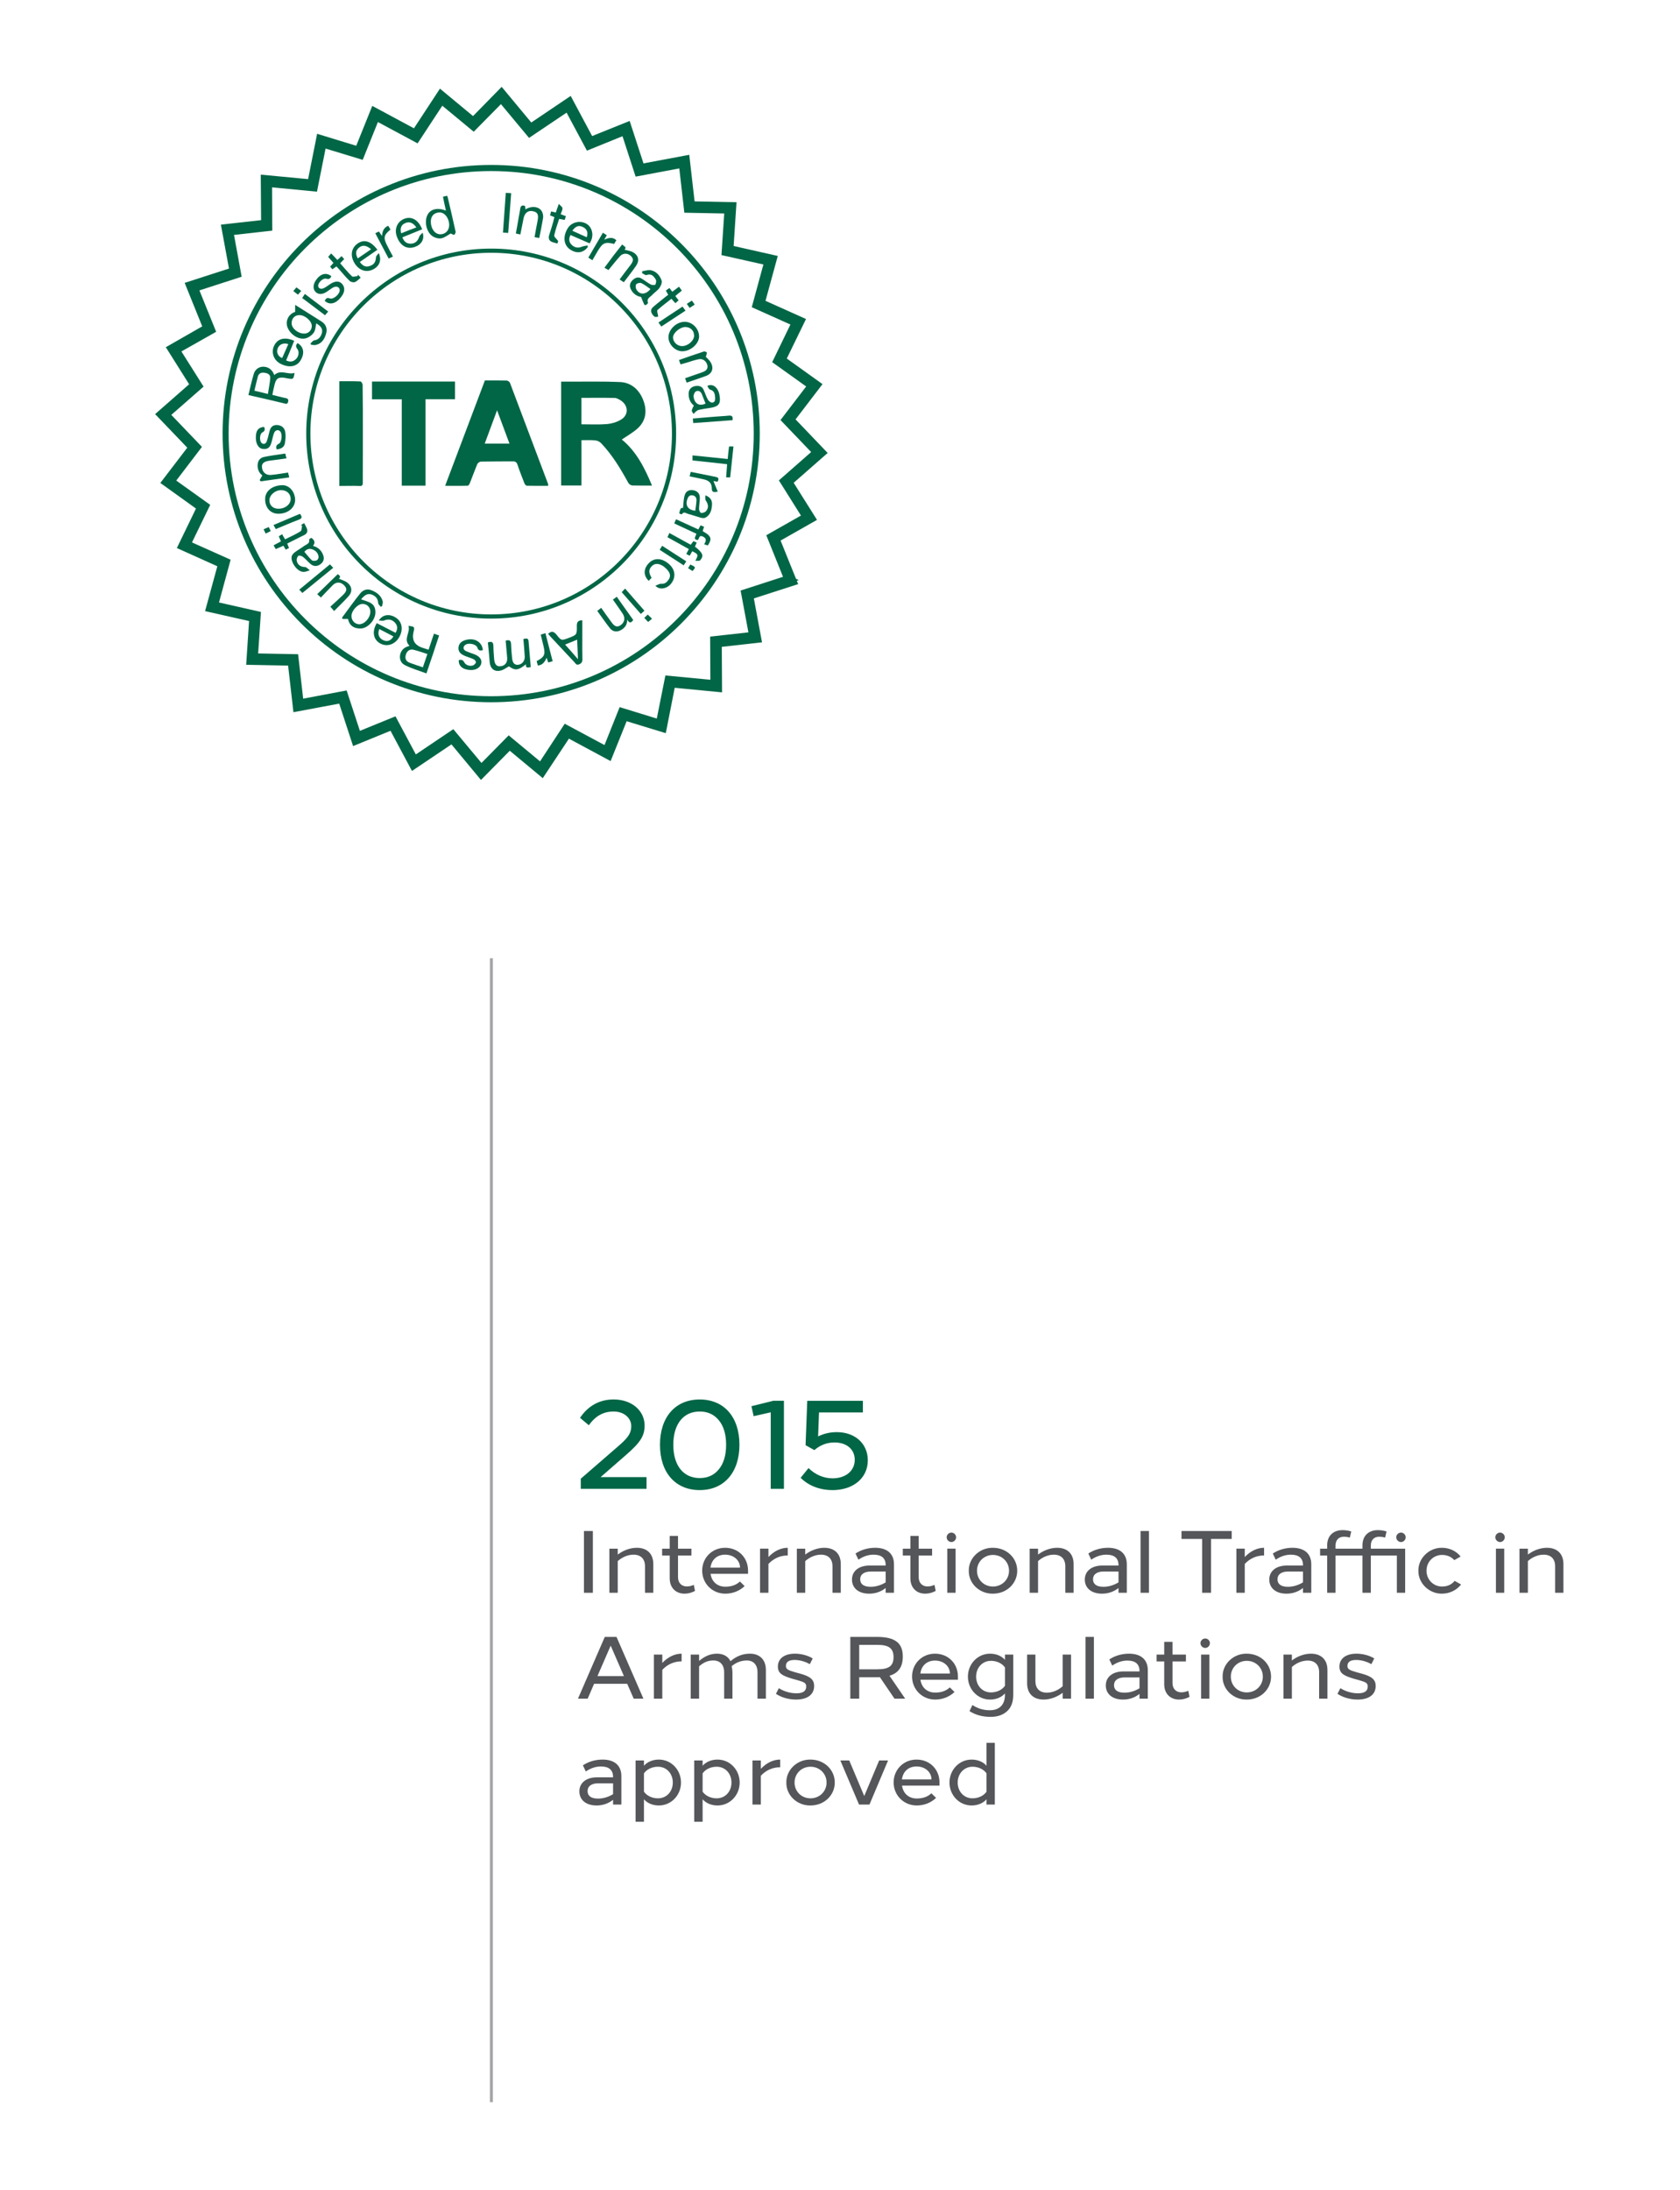 <svg xmlns="http://www.w3.org/2000/svg" id="Layer_1" viewBox="0 0 571.27 744.37"><line x1="167.1" y1="325.75" x2="167.1" y2="714.63" fill="none" stroke="#a4a5a8" stroke-miterlimit="10"></line><g><path d="M219.85,502.15v3.96h-22.36v-3.43l13.29-11.53c2.95-2.6,3.87-4.09,3.87-6.34,0-2.82-2.51-4.97-5.98-4.97s-6.12,1.45-8.45,4.66l-2.99-2.51c2.82-4.18,6.73-6.25,11.44-6.25,6.12,0,10.52,3.78,10.52,8.84,0,3.43-1.28,5.68-6.38,10.08l-8.58,7.48h15.62Z" fill="#006646"></path><path d="M237.93,506.55c-8.27,0-13.51-5.94-13.51-15.4s5.24-15.4,13.51-15.4,13.51,5.94,13.51,15.4-5.28,15.4-13.51,15.4Zm0-4.09c2.77,0,4.93-1.01,6.56-3.04,1.63-2.02,2.42-4.8,2.42-8.27s-.79-6.25-2.42-8.27c-1.63-2.02-3.78-3.04-6.56-3.04-5.59,0-8.98,4.31-8.98,11.31s3.39,11.31,8.98,11.31Z" fill="#006646"></path><path d="M266.57,506.11h-4.49v-26.01l-5.81,1.32-.75-3.39,7.44-1.85h3.61v29.92Z" fill="#006646"></path><path d="M283.03,506.55c-4.27,0-8.14-1.5-10.78-4.18l2.68-3.3c2.29,2.24,5.15,3.48,8.19,3.48,4.44,0,7.53-2.55,7.53-6.29,0-3.52-2.68-5.9-6.91-5.9-2.55,0-4.84,.88-6.82,2.6l-2.99-1.67,.57-15.09h18.92v3.96h-14.92l-.31,8.14c1.98-.97,4.09-1.45,6.34-1.45,6.29,0,10.56,3.96,10.56,9.59,0,5.94-4.84,10.12-12.06,10.12Z" fill="#006646"></path></g><g><path d="M201.6,541.46h-3.03v-21h3.03v21Z" fill="#54565a"></path><path d="M222.15,541.46h-2.82v-9c0-2.49-1.41-3.96-3.9-3.96-1.83,0-3.81,.78-5.37,2.19v10.77h-2.85v-15h2.85v2.01c1.92-1.47,4.29-2.31,6.48-2.31,3.51,0,5.61,2.07,5.61,5.52v9.78Z" fill="#54565a"></path><path d="M236.34,540.83c-1.2,.63-2.4,.93-3.57,.93-2.91,0-5.04-1.95-5.04-5.22v-7.74h-2.58v-2.34h2.58v-4.32h2.82v4.32h4.56v2.34h-4.56v7.35c0,2.01,1.29,3.15,2.97,3.15,.84,0,1.65-.18,2.4-.54l.42,2.07Z" fill="#54565a"></path><path d="M254.37,535.01h-12.75c.39,2.73,2.34,4.38,5.01,4.38,2.1,0,3.75-.6,4.98-1.77l1.59,1.56c-1.71,1.65-4.05,2.58-6.57,2.58-4.47,0-7.86-3.51-7.86-7.83s3.33-7.77,7.8-7.77,7.8,3.3,7.8,7.8v1.05Zm-2.73-2.1c0-2.52-2.19-4.41-5.07-4.41-2.73,0-4.62,1.68-4.98,4.41h10.05Z" fill="#54565a"></path><path d="M267.87,528.77c-2.49,0-4.77,.96-6.57,2.88v9.81h-2.85v-15h2.85v2.85c1.89-2.01,4.2-3.15,6.57-3.15v2.61Z" fill="#54565a"></path><path d="M285.9,541.46h-2.82v-9c0-2.49-1.41-3.96-3.9-3.96-1.83,0-3.81,.78-5.37,2.19v10.77h-2.85v-15h2.85v2.01c1.92-1.47,4.29-2.31,6.48-2.31,3.51,0,5.61,2.07,5.61,5.52v9.78Z" fill="#54565a"></path><path d="M303.99,541.46h-2.82v-1.62c-1.65,1.29-3.54,1.92-5.61,1.92-3.63,0-5.85-1.92-5.85-4.8s2.31-4.77,6.03-4.77h5.43v-.15c0-2.31-1.38-3.54-4.11-3.54-1.77,0-3.51,.57-5.16,1.71l-.99-2.1c1.95-1.29,4.29-1.95,6.69-1.95,4.08,0,6.39,2.04,6.39,5.61v9.69Zm-2.82-7.23h-5.01c-2.31,0-3.66,.96-3.66,2.64s1.26,2.55,3.54,2.55c1.77,0,3.48-.51,5.13-1.5v-3.69Z" fill="#54565a"></path><path d="M318.18,540.83c-1.2,.63-2.4,.93-3.57,.93-2.91,0-5.04-1.95-5.04-5.22v-7.74h-2.58v-2.34h2.58v-4.32h2.82v4.32h4.56v2.34h-4.56v7.35c0,2.01,1.29,3.15,2.97,3.15,.84,0,1.65-.18,2.4-.54l.42,2.07Z" fill="#54565a"></path><path d="M323.52,524.21c-.87,0-1.62-.75-1.62-1.62s.75-1.59,1.62-1.59,1.59,.72,1.59,1.59-.72,1.62-1.59,1.62Zm1.41,17.25h-2.82v-15h2.82v15Z" fill="#54565a"></path><path d="M337.65,541.76c-4.53,.09-8.31-3.45-8.22-7.8-.09-4.29,3.69-7.89,8.22-7.8,4.65,0,8.25,3.45,8.25,7.8s-3.6,7.8-8.25,7.8Zm0-2.43c3.06,0,5.46-2.34,5.46-5.37s-2.4-5.37-5.46-5.37-5.43,2.34-5.43,5.37,2.34,5.37,5.43,5.37Z" fill="#54565a"></path><path d="M365.07,541.46h-2.82v-9c0-2.49-1.41-3.96-3.9-3.96-1.83,0-3.81,.78-5.37,2.19v10.77h-2.85v-15h2.85v2.01c1.92-1.47,4.29-2.31,6.48-2.31,3.51,0,5.61,2.07,5.61,5.52v9.78Z" fill="#54565a"></path><path d="M383.16,541.46h-2.82v-1.62c-1.65,1.29-3.54,1.92-5.61,1.92-3.63,0-5.85-1.92-5.85-4.8s2.31-4.77,6.03-4.77h5.43v-.15c0-2.31-1.38-3.54-4.11-3.54-1.77,0-3.51,.57-5.16,1.71l-.99-2.1c1.95-1.29,4.29-1.95,6.69-1.95,4.08,0,6.39,2.04,6.39,5.61v9.69Zm-2.82-7.23h-5.01c-2.31,0-3.66,.96-3.66,2.64s1.26,2.55,3.54,2.55c1.77,0,3.48-.51,5.13-1.5v-3.69Z" fill="#54565a"></path><path d="M390.69,541.46h-2.85v-21h2.85v21Z" fill="#54565a"></path><path d="M418.83,523.16h-7.02v18.3h-3.03v-18.3h-7.02v-2.7h17.07v2.7Z" fill="#54565a"></path><path d="M429.84,528.77c-2.49,0-4.77,.96-6.57,2.88v9.81h-2.85v-15h2.85v2.85c1.89-2.01,4.2-3.15,6.57-3.15v2.61Z" fill="#54565a"></path><path d="M445.89,541.46h-2.82v-1.62c-1.65,1.29-3.54,1.92-5.61,1.92-3.63,0-5.85-1.92-5.85-4.8s2.31-4.77,6.03-4.77h5.43v-.15c0-2.31-1.38-3.54-4.11-3.54-1.77,0-3.51,.57-5.16,1.71l-.99-2.1c1.95-1.29,4.29-1.95,6.69-1.95,4.08,0,6.39,2.04,6.39,5.61v9.69Zm-2.82-7.23h-5.01c-2.31,0-3.66,.96-3.66,2.64s1.26,2.55,3.54,2.55c1.77,0,3.48-.51,5.13-1.5v-3.69Z" fill="#54565a"></path><path d="M459,522.71c-.57-.21-1.29-.3-2.1-.3-1.56,0-2.76,1.02-2.76,2.97v1.08h9.15v-1.11c0-3.36,2.19-5.19,5.22-5.19,1.05,0,2.04,.15,2.97,.45l-.48,2.1c-.57-.21-1.29-.3-2.1-.3-1.56,0-2.76,1.02-2.76,2.97v1.08h11.67v15h-2.82v-12.66h-8.85v12.66h-2.85v-12.66h-9.15v12.66h-2.85v-12.66h-2.4v-2.34h2.4v-1.11c0-3.36,2.19-5.19,5.22-5.19,1.05,0,2.04,.15,2.97,.45l-.48,2.1Zm17.4,1.5c-.87,0-1.62-.75-1.62-1.62s.75-1.59,1.62-1.59,1.59,.72,1.59,1.59-.72,1.62-1.59,1.62Z" fill="#54565a"></path><path d="M494.52,530.36c-1.05-1.17-2.46-1.77-4.17-1.77-2.94,0-5.28,2.34-5.28,5.37s2.34,5.37,5.28,5.37c1.8,0,3.24-.63,4.29-1.92l2.19,1.23c-1.53,1.95-3.93,3.12-6.48,3.12-4.35,.09-8.13-3.57-8.04-7.8-.09-4.23,3.69-7.89,8.04-7.8,2.49,0,4.8,1.08,6.33,2.97l-2.16,1.23Z" fill="#54565a"></path><path d="M510.09,524.21c-.87,0-1.62-.75-1.62-1.62s.75-1.59,1.62-1.59,1.59,.72,1.59,1.59-.72,1.62-1.59,1.62Zm1.41,17.25h-2.82v-15h2.82v15Z" fill="#54565a"></path><path d="M531.63,541.46h-2.82v-9c0-2.49-1.41-3.96-3.9-3.96-1.83,0-3.81,.78-5.37,2.19v10.77h-2.85v-15h2.85v2.01c1.92-1.47,4.29-2.31,6.48-2.31,3.51,0,5.61,2.07,5.61,5.52v9.78Z" fill="#54565a"></path><path d="M213.27,572.39h-11.25l-2.19,5.07h-3.3l9.12-21h3.99l9.15,21h-3.3l-2.22-5.07Zm-1.11-2.61l-4.5-10.35-4.5,10.35h9Z" fill="#54565a"></path><path d="M231.78,564.77c-2.49,0-4.77,.96-6.57,2.88v9.81h-2.85v-15h2.85v2.85c1.89-2.01,4.2-3.15,6.57-3.15v2.61Z" fill="#54565a"></path><path d="M255.03,562.16c3.21,0,5.4,1.95,5.4,5.52v9.78h-2.85v-9c0-2.55-1.41-3.99-3.6-3.99-1.95,0-3.66,.66-5.19,1.95,.18,.72,.27,1.47,.27,2.28v8.76h-2.82v-9c0-2.55-1.44-3.99-3.63-3.99-1.8,0-3.21,.54-4.89,1.98v11.01h-2.85v-15h2.85v2.16c2.01-1.68,3.93-2.46,6.09-2.46s3.75,.9,4.59,2.55c2.07-1.77,4.23-2.55,6.63-2.55Z" fill="#54565a"></path><path d="M275.37,565.73c-1.47-.87-3.45-1.44-5.16-1.44-1.98,0-2.97,.69-2.97,2.04,0,1.05,.63,1.44,3.06,2.13l1.77,.48c3.51,.96,4.77,2.07,4.77,4.2,0,2.91-2.28,4.62-6.15,4.62-2.49,0-5.01-.72-6.84-1.95l.99-1.92c1.71,1.11,3.93,1.74,5.97,1.74,2.22,0,3.33-.75,3.33-2.28,0-1.14-.51-1.47-2.76-2.13l-1.95-.54c-1.83-.51-3.12-1.08-3.84-1.65-.72-.6-1.08-1.41-1.08-2.46,0-2.76,2.22-4.41,5.82-4.41,2.16,0,4.44,.63,6.03,1.62l-.99,1.95Z" fill="#54565a"></path><path d="M304.17,577.46l-4.98-7.32c-.18,.03-.45,.03-.84,.03h-6.18v7.29h-3.03v-21h9.06c6.21,0,8.79,2.1,8.79,6.69,0,3.48-1.5,5.64-4.53,6.51l5.34,7.8h-3.63Zm-12-9.99h6.18c3.93,0,5.49-1.17,5.49-4.14s-1.56-4.17-5.49-4.17h-6.18v8.31Z" fill="#54565a"></path><path d="M325.74,571.01h-12.75c.39,2.73,2.34,4.38,5.01,4.38,2.1,0,3.75-.6,4.98-1.77l1.59,1.56c-1.71,1.65-4.05,2.58-6.57,2.58-4.47,0-7.86-3.51-7.86-7.83s3.33-7.77,7.8-7.77,7.8,3.3,7.8,7.8v1.05Zm-2.73-2.1c0-2.52-2.19-4.41-5.07-4.41-2.73,0-4.62,1.68-4.98,4.41h10.05Z" fill="#54565a"></path><path d="M344.55,562.46v13.68c0,2.49-.72,4.35-2.13,5.61s-3.27,1.89-5.58,1.89c-2.79,0-5.16-.66-7.17-1.95l.99-2.07c1.77,1.17,3.75,1.77,5.94,1.77,3.09,0,5.13-1.74,5.13-5.25v-.48c-1.11,1.29-2.94,2.1-5.07,2.1-4.23,0-7.53-3.51-7.53-7.8s3.3-7.8,7.53-7.8c2.13,0,3.96,.81,5.07,2.1v-1.8h2.82Zm-2.82,4.38c-.96-1.35-2.7-2.25-4.77-2.25-2.91,0-5.04,2.34-5.04,5.37s2.1,5.37,5.04,5.37c2.07,0,3.81-.9,4.77-2.25v-6.24Z" fill="#54565a"></path><path d="M364.2,562.46v15h-2.85v-2.01c-1.92,1.47-4.29,2.31-6.48,2.31-3.51,0-5.61-2.07-5.61-5.52v-9.78h2.82v9c0,2.49,1.41,3.96,3.9,3.96,1.83,0,3.81-.78,5.37-2.19v-10.77h2.85Z" fill="#54565a"></path><path d="M371.97,577.46h-2.85v-21h2.85v21Z" fill="#54565a"></path><path d="M390.3,577.46h-2.82v-1.62c-1.65,1.29-3.54,1.92-5.61,1.92-3.63,0-5.85-1.92-5.85-4.8s2.31-4.77,6.03-4.77h5.43v-.15c0-2.31-1.38-3.54-4.11-3.54-1.77,0-3.51,.57-5.16,1.71l-.99-2.1c1.95-1.29,4.29-1.95,6.69-1.95,4.08,0,6.39,2.04,6.39,5.61v9.69Zm-2.82-7.23h-5.01c-2.31,0-3.66,.96-3.66,2.64s1.26,2.55,3.54,2.55c1.77,0,3.48-.51,5.13-1.5v-3.69Z" fill="#54565a"></path><path d="M404.49,576.83c-1.2,.63-2.4,.93-3.57,.93-2.91,0-5.04-1.95-5.04-5.22v-7.74h-2.58v-2.34h2.58v-4.32h2.82v4.32h4.56v2.34h-4.56v7.35c0,2.01,1.29,3.15,2.97,3.15,.84,0,1.65-.18,2.4-.54l.42,2.07Z" fill="#54565a"></path><path d="M409.83,560.21c-.87,0-1.62-.75-1.62-1.62s.75-1.59,1.62-1.59,1.59,.72,1.59,1.59-.72,1.62-1.59,1.62Zm1.41,17.25h-2.82v-15h2.82v15Z" fill="#54565a"></path><path d="M423.96,577.76c-4.53,.09-8.31-3.45-8.22-7.8-.09-4.29,3.69-7.89,8.22-7.8,4.65,0,8.25,3.45,8.25,7.8s-3.6,7.8-8.25,7.8Zm0-2.43c3.06,0,5.46-2.34,5.46-5.37s-2.4-5.37-5.46-5.37-5.43,2.34-5.43,5.37,2.34,5.37,5.43,5.37Z" fill="#54565a"></path><path d="M451.38,577.46h-2.82v-9c0-2.49-1.41-3.96-3.9-3.96-1.83,0-3.81,.78-5.37,2.19v10.77h-2.85v-15h2.85v2.01c1.92-1.47,4.29-2.31,6.48-2.31,3.51,0,5.61,2.07,5.61,5.52v9.78Z" fill="#54565a"></path><path d="M466.32,565.73c-1.47-.87-3.45-1.44-5.16-1.44-1.98,0-2.97,.69-2.97,2.04,0,1.05,.63,1.44,3.06,2.13l1.77,.48c3.51,.96,4.77,2.07,4.77,4.2,0,2.91-2.28,4.62-6.15,4.62-2.49,0-5.01-.72-6.84-1.95l.99-1.92c1.71,1.11,3.93,1.74,5.97,1.74,2.22,0,3.33-.75,3.33-2.28,0-1.14-.51-1.47-2.76-2.13l-1.95-.54c-1.83-.51-3.12-1.08-3.84-1.65-.72-.6-1.08-1.41-1.08-2.46,0-2.76,2.22-4.41,5.82-4.41,2.16,0,4.44,.63,6.03,1.62l-.99,1.95Z" fill="#54565a"></path><path d="M211.29,613.46h-2.82v-1.62c-1.65,1.29-3.54,1.92-5.61,1.92-3.63,0-5.85-1.92-5.85-4.8s2.31-4.77,6.03-4.77h5.43v-.15c0-2.31-1.38-3.54-4.11-3.54-1.77,0-3.51,.57-5.16,1.71l-.99-2.1c1.95-1.29,4.29-1.95,6.69-1.95,4.08,0,6.39,2.04,6.39,5.61v9.69Zm-2.82-7.23h-5.01c-2.31,0-3.66,.96-3.66,2.64s1.26,2.55,3.54,2.55c1.77,0,3.48-.51,5.13-1.5v-3.69Z" fill="#54565a"></path><path d="M224.04,613.76c-2.13,0-3.96-.81-5.07-2.1v7.65h-2.85v-20.85h2.85v1.8c1.11-1.29,2.94-2.1,5.07-2.1,4.23,0,7.53,3.51,7.53,7.8s-3.3,7.8-7.53,7.8Zm-.3-13.17c-2.07,0-3.81,.9-4.77,2.25v6.24c.96,1.35,2.7,2.25,4.77,2.25,2.94,0,5.04-2.31,5.04-5.37s-2.1-5.37-5.04-5.37Z" fill="#54565a"></path><path d="M243.99,613.76c-2.13,0-3.96-.81-5.07-2.1v7.65h-2.85v-20.85h2.85v1.8c1.11-1.29,2.94-2.1,5.07-2.1,4.23,0,7.53,3.51,7.53,7.8s-3.3,7.8-7.53,7.8Zm-.3-13.17c-2.07,0-3.81,.9-4.77,2.25v6.24c.96,1.35,2.7,2.25,4.77,2.25,2.94,0,5.04-2.31,5.04-5.37s-2.1-5.37-5.04-5.37Z" fill="#54565a"></path><path d="M265.29,600.77c-2.49,0-4.77,.96-6.57,2.88v9.81h-2.85v-15h2.85v2.85c1.89-2.01,4.2-3.15,6.57-3.15v2.61Z" fill="#54565a"></path><path d="M275.61,613.76c-4.53,.09-8.31-3.45-8.22-7.8-.09-4.29,3.69-7.89,8.22-7.8,4.65,0,8.25,3.45,8.25,7.8s-3.6,7.8-8.25,7.8Zm0-2.43c3.06,0,5.46-2.34,5.46-5.37s-2.4-5.37-5.46-5.37-5.43,2.34-5.43,5.37,2.34,5.37,5.43,5.37Z" fill="#54565a"></path><path d="M301.98,598.46l-6.33,15h-3.54l-6.36-15h3.03l5.1,12.09,5.07-12.09h3.03Z" fill="#54565a"></path><path d="M319.47,607.01h-12.75c.39,2.73,2.34,4.38,5.01,4.38,2.1,0,3.75-.6,4.98-1.77l1.59,1.56c-1.71,1.65-4.05,2.58-6.57,2.58-4.47,0-7.86-3.51-7.86-7.83s3.33-7.77,7.8-7.77,7.8,3.3,7.8,7.8v1.05Zm-2.73-2.1c0-2.52-2.19-4.41-5.07-4.41-2.73,0-4.62,1.68-4.98,4.41h10.05Z" fill="#54565a"></path><path d="M338.28,592.46v21h-2.82v-1.8c-1.11,1.29-2.94,2.1-5.07,2.1-4.23,0-7.53-3.51-7.53-7.8s3.3-7.8,7.53-7.8c2.13,0,3.96,.81,5.07,2.1v-7.8h2.82Zm-2.82,10.38c-.96-1.35-2.7-2.25-4.77-2.25-2.85,0-5.04,2.34-5.04,5.37s2.1,5.37,5.04,5.37c2.07,0,3.81-.9,4.77-2.25v-6.24Z" fill="#54565a"></path></g><path d="M93.25,127.51c2.21-2.05,4.64,0,6.91-.74-.36,2.16-.36,2.21-2.38,1.86-.38-.03-.74-.14-1.12-.22-2.1-.22-2.73,.25-3.28,2.27-.14,.6-.27,1.17-.41,1.78-.11,.55-.22,1.12-.36,1.78,1.37,.33,2.73,.71,4.1,1.01,.71,.14,1.5,.16,1.28,1.26s-.9,.74-1.64,.55c-3.88-.96-7.79-1.83-11.88-2.76,.6-2.46,1.12-4.86,1.83-7.21,.46-1.58,1.78-2.43,3.22-2.43,1.75,0,3.11,1.04,3.74,2.84m-6.78,5.3c1.5,.36,2.92,.71,4.62,1.12,.27-1.86,.66-3.55,.79-5.3,.14-1.34-.9-1.78-2.02-1.91-1.04-.16-1.91,.22-2.21,1.34-.41,1.58-.76,3.14-1.17,4.78" fill="#006646"></path><path d="M149.31,216.03c-.74,2.21-1.42,4.26-2.1,6.37-.71,2.05-1.39,4.15-2.21,6.53-2.51-.96-5.14-1.67-7.49-2.92-2.29-1.26-1.89-4.86,.52-6.01,.36-.16,.76-.27,1.23-.46-2.29-2.21,.38-4.51-.36-6.78,2.1,.27,2.13,.33,1.72,2.05-.66,2.75,.37,4.55,3.09,5.41,.63,.22,1.26,.41,2.02,.66,.63-1.83,1.17-3.55,1.83-5.46,.6,.22,1.15,.38,1.75,.6m-3.99,6.31c-1.61-.52-3.09-1.04-4.59-1.42-1.23-.36-2.27,.27-2.68,1.5-.46,1.34-.08,2.35,1.15,2.84,1.5,.6,3.01,1.04,4.59,1.61,.52-1.58,1.01-2.92,1.53-4.51" fill="#006646"></path><path d="M105.6,116.75c.41-.36,.79-.98,1.26-1.04,1.53-.22,2.24-1.26,2.6-2.51,.36-1.34-.38-2.29-1.5-3.01-.16-.14-.38-.25-.41-.27-.27,1.09-.27,2.46-.96,3.28-.66,.9-1.89,1.72-3.01,1.89-2.6,.38-5.52-1.99-6.01-4.51-.38-2.02,.87-3.99,2.79-4.54v-2.4c3.28,2.05,6.15,3.85,8.99,5.66,1.53,.98,2.02,2.49,1.53,4.13-.52,1.83-1.5,3.47-3.63,3.85-.49,.11-.98-.08-1.48-.11-.08-.14-.14-.25-.16-.38m-2.13-3.39c1.39,0,2.51-1.09,2.54-2.51,.08-1.67-2.24-3.77-4.21-3.77-1.53-.03-2.65,1.12-2.65,2.73-.03,1.75,2.13,3.55,4.29,3.55" fill="#006646"></path><path d="M171.93,217.78c1.39-.38,1.8,.03,1.86,1.2,.03,1.53,.16,3.09,.33,4.62,.14,1.72,.79,2.49,2.02,2.4,1.42-.14,2.4-1.37,2.29-2.92-.14-1.97-.27-3.88-.46-5.85,.9-.22,1.64-.38,1.75,.66,.27,2.92,.52,5.87,.76,8.88-.96,.14-1.78,.52-1.64-.96-2.6,2.13-3.74,2.21-5.76,.71-.96,.49-1.75,1.15-2.65,1.39-2.24,.63-3.74-.55-3.91-2.84-.16-2.24-.41-4.48-.63-6.67,1.42-.52,1.86-.03,1.89,1.23,0,1.5,.14,2.98,.25,4.43,.14,1.78,.87,2.6,2.16,2.43,1.53-.14,2.4-1.26,2.27-2.9-.16-1.91-.36-3.85-.52-5.85" fill="#006646"></path><path d="M129.45,206.27c-.27-.41-.85-.85-.85-1.26-.08-1.53-.9-2.4-2.21-2.9-1.39-.52-2.38,.27-3.28,1.23-.14,.16-.33,.38-.33,.41,1.15,.41,2.46,.71,3.47,1.37,1.15,.74,1.5,2.02,1.39,3.42-.22,2.46-2.62,5-4.89,5.11-2.49,.11-4.02-1.12-4.4-3.25h-1.86c-.08-.14-.11-.33-.16-.46,2.05-2.76,4.02-5.55,6.17-8.22,.9-1.12,2.29-1.72,3.88-1.04,1.83,.74,3.28,1.83,3.77,3.8,.11,.49-.16,1.09-.27,1.64-.14,.03-.27,.08-.46,.14m-9.89,3.09c-.08,1.53,1.09,2.79,2.54,2.87,1.83,.03,3.77-2.05,3.85-4.13,.08-1.58-1.04-2.76-2.6-2.79-1.64-.03-3.74,2.21-3.8,4.04" fill="#006646"></path><path d="M186.39,215.45c1.15-1.04,1.97-.79,2.87,.33,1.61,2.05,1.67,1.99,4.02,1.12,2.87-1.09,2.92-1.09,2.87-4.13,0-1.23,.33-1.89,1.86-1.91v6.37c0,2.27-.03,4.51,.03,6.75,.03,.96-.22,1.48-1.12,1.86-.96,.38-1.15-.25-1.61-.74-2.76-2.98-5.52-5.9-8.31-8.88-.22-.25-.38-.49-.6-.74m9.86,1.97c-1.5,.63-2.76,1.12-4.1,1.67,1.48,1.64,2.79,3.14,4.37,4.97-.11-2.4-.16-4.4-.27-6.64" fill="#006646"></path><path d="M151.64,71.61c-.36-1.61-.71-3.11-1.01-4.73,.52-.11,.9-.22,1.39-.33,.08,.22,.22,.41,.25,.66,.9,3.85,1.83,7.68,2.65,11.53,.08,.33-.33,1.09-.46,1.09-.46-.03-.87-.33-1.2-.46-.96,.52-1.91,1.34-3.03,1.61-.87,.22-2.02-.03-2.84-.49-2.35-1.28-3.25-5.11-1.99-7.51,1.01-1.91,3.36-2.49,6.23-1.39m-5.14,3.8c.03,2.46,1.48,4.29,3.28,4.26,1.75-.03,2.98-1.37,2.98-3.17-.03-2.35-1.58-4.34-3.36-4.26-1.83,.08-2.92,1.28-2.9,3.17" fill="#006646"></path><path d="M219.14,103.69c-.36-.79-.71-1.61-1.15-2.73-1.23-.22-2.62-.96-3.42-2.51-.63-1.17-.46-2.21,.46-3.14,.9-.9,1.91-1.34,3.11-.63,1.04,.63,2.02,1.42,3.11,2.02,.41,.22,1.39,.27,1.58,.08,.27-.46,.41-1.34,.16-1.75-.66-1.12-1.5-2.16-3.14-1.53-.38,.14-.98-.41-1.5-.63,0-.22,.03-.46,.03-.66,.98-.14,1.99-.52,2.87-.36,1.89,.36,3.11,1.78,3.72,3.5,.25,.71-.25,1.86-.74,2.54-.66,.9-1.72,1.58-2.49,2.4-.66,.74-1.97,1.15-1.39,2.62,.08,.14-.38,.49-.6,.76h-.6m2.02-5.41c-1.01-.71-1.99-1.5-3.09-2.02-.46-.22-1.37,.03-1.72,.38-.27,.33-.27,1.2-.03,1.64,1.04,2.05,3.25,2.02,4.84,0" fill="#006646"></path><path d="M199.86,83.99c-1.53,2.05-3.85,2.35-6.15,.71-2.13-1.53-2.35-4.62-.49-7.35,1.34-1.91,4.18-2.49,6.23-1.26,1.97,1.17,2.73,4.13,1.04,6.64-2.1-.9-4.23-1.86-6.5-2.84-.55,1.12-.63,2.16,.22,3.14,.96,1.12,2.29,1.39,3.47,.9,.66-.27,1.39-.36,2.1-.49,.03,.16,.08,.36,.11,.52m-5.27-5.52c1.72,.76,3.28,1.48,4.89,2.21,.52-1.53,.14-2.68-1.09-3.36-1.5-.85-2.6-.52-3.8,1.15" fill="#006646"></path><path d="M100.03,115.87c-.9,2.24-1.78,4.4-2.73,6.64,1.23,.63,2.29,.52,3.28-.38,.98-.87,1.28-2.54,.52-3.52-.6-.76-.52-1.34,.08-1.97,2.02,1.17,2.49,3.28,1.15,5.66-1.26,2.35-3.96,2.87-6.88,1.39-2.35-1.15-3.33-3.85-2.27-6.09,1.17-2.51,3.61-3.17,6.86-1.75m-2.02,1.12c-1.72-.55-3.17,.14-3.66,1.64-.41,1.28,.22,2.6,1.58,3.11,.71-1.53,1.37-3.11,2.1-4.75" fill="#006646"></path><path d="M235.89,137.81c-1.17-.9-1.78-2.35-1.72-4.13,.08-1.26,.76-2.05,1.97-2.38,1.23-.27,2.46-.16,3.09,1.15,.52,1.12,.87,2.35,1.48,3.39,.25,.49,.9,1.01,1.39,1.01,.87,.03,1.12-.71,1.09-1.53-.08-1.28-.22-2.49-1.78-2.9-.38-.14-.6-.79-.9-1.23,1.99-.98,3.72,.71,4.13,3.03,.55,3.11-.22,4.02-3.39,4.48-1.23,.16-2.43,.38-3.63,.63-.36,.08-.66,.33-.96,.55-.33,.25-.55,.55-.79,.85-.25-.38-.66-.79-.63-1.15,.08-.6,.41-1.12,.71-1.78m3.96-.6c-.41-1.12-.85-2.16-1.26-3.22-.38-.98-1.26-1.37-2.05-.9-.46,.27-.85,1.28-.74,1.89,.27,1.91,1.61,3.33,4.04,2.24" fill="#006646"></path><path d="M105.85,182.81c1.04,.76,1.5,1.58,.6,2.76,1.64,.46,2.76,1.42,3.39,3.01,.49,1.17,.3,2.27-.71,3.09-1.01,.85-2.24,1.01-3.33,.22-.98-.76-1.75-1.78-2.73-2.54-.41-.36-1.34-.63-1.61-.38-.41,.27-.66,1.15-.55,1.67,.27,1.42,1.37,2.1,2.9,2.13,.41,.03,.79,.55,1.53,1.09-.85,.27-1.23,.46-1.67,.52-2.51,.46-4.97-3.47-4.48-5.25,.14-.49,.55-1.01,1.01-1.34,.98-.76,2.1-1.37,3.09-2.1,.76-.63,2.13-.76,1.83-2.29-.03-.14,.49-.38,.74-.55m-2.35,4.75c.9,1.04,1.64,2.05,2.54,2.87,.36,.27,1.17,.25,1.67,0,.36-.14,.66-.87,.6-1.26-.16-1.28-1.09-2.16-2.27-2.51-1.15-.38-2.05,.25-2.54,.9" fill="#006646"></path><path d="M128.14,211.85c2.1,1.09,4.18,2.16,6.37,3.28,.76-1.28,.76-2.4-.22-3.47-1.04-1.12-2.27-1.28-3.63-.74-.46,.22-1.12,.03-1.86,.03,1.42-2.27,3.99-2.35,6.12-.76,1.99,1.48,2.24,4.34,.55,6.86-1.58,2.29-4.29,2.92-6.5,1.5-2.1-1.39-2.46-4.04-.85-6.72m.85,2.02c-.66,1.67-.14,3.09,1.34,3.77,1.37,.66,2.6,.22,3.47-1.28-1.61-.85-3.17-1.64-4.78-2.49" fill="#006646"></path><path d="M239.82,168.38c1.75,.6,2.4,1.78,2.29,3.22-.11,1.72-.52,3.47-2.24,4.37-.46,.25-1.15,.14-1.67,0-1.39-.38-2.79-.9-4.23-1.28-.66-.16-1.48-.96-2.1,.14-.03,.08-.96-.27-.9-.33,.11-.6,.25-1.17,.55-1.67,.16-.22,.74-.14,.74-.14,.16-1.58,.16-3.09,.6-4.43,.41-1.39,1.61-1.86,3.01-1.58,1.37,.27,2.13,1.2,2.1,2.65-.03,1.26-.27,2.49-.27,3.72,0,.46,.41,1.28,.71,1.34,.55,0,1.34-.22,1.67-.63,.98-1.15,.79-2.35-.08-3.61-.27-.38-.14-1.04-.16-1.75m-3.42,5.22c.14-1.15,.36-2.35,.41-3.52,.03-.87-.38-1.58-1.37-1.72-1.01-.14-1.48,.52-1.75,1.34-.74,2.16,.27,3.63,2.7,3.91" fill="#006646"></path><path d="M128.8,86.04c1.04,2.38,.27,4.4-1.89,5.52-2.4,1.26-5,.33-6.5-2.35-1.39-2.49-.9-5,1.26-6.47,2.21-1.48,4.48-.76,6.67,2.16-1.99,1.39-3.96,2.76-5.98,4.15,.9,1.26,1.91,1.89,3.39,1.37,1.48-.49,1.99-1.34,2.1-2.98,.03-.46,.55-.87,.96-1.42m-2.62-1.28c-1.58-1.37-2.87-1.53-4.02-.63-1.23,.98-1.39,2.1-.52,3.74,1.5-1.01,2.98-2.02,4.54-3.11" fill="#006646"></path><path d="M143.55,77.95c-2.27,.9-4.48,1.8-6.72,2.73,.49,1.37,1.37,2.16,2.76,2.16,1.58,0,2.49-.9,2.98-2.4,.14-.46,.66-.79,1.15-1.34,.71,2.29-.46,4.13-2.79,4.89-2.68,.87-4.97-.55-6.04-3.74-.85-2.51,.27-5,2.65-5.9,2.49-.9,4.75,.41,6.01,3.61m-7.16,1.37c.9-.36,1.75-.71,2.6-1.04,.85-.3,1.67-.63,2.6-.98-1.17-1.67-2.49-2.1-3.88-1.42-1.28,.55-1.75,1.75-1.28,3.47" fill="#006646"></path><path d="M232.04,119.42c-2.46,0-4.75-2.35-4.73-4.78,0-2.65,2.68-5.22,5.49-5.25,2.62,0,4.89,2.29,4.92,4.97,0,2.49-2.87,5.05-5.68,5.05m3.96-5.41c0-1.64-1.23-2.79-2.92-2.84-1.83,0-4.18,1.97-4.23,3.52,0,1.58,1.42,2.98,3.09,2.98,2.05-.03,4.1-1.86,4.1-3.66" fill="#006646"></path><path d="M90.16,169.78c-.08-2.92,2.54-4.73,5.68-4.84,2.51-.11,4.37,2.13,4.51,4.78,.14,2.84-2.46,4.89-5.55,4.92-2.76,.08-4.64-1.99-4.64-4.89m8.69-.11c0-1.72-1.28-2.98-3.14-3.01-2.05-.08-4.04,1.58-4.1,3.39-.03,1.75,1.26,2.98,3.14,2.92,2.24,0,4.1-1.5,4.1-3.33" fill="#006646"></path><path d="M164.18,221.03c-.85,.16-1.48,.27-1.86-.87-.41-1.26-3.11-1.75-4.15-.9-.79,.6-.74,1.61,.25,2.05,.96,.46,1.97,.76,2.92,1.12,1.61,.63,2.49,1.64,2.35,2.87-.14,1.34-1.48,2.38-3.14,2.46-2.13,.11-4.73-.71-4.54-3.36,.79-.22,1.39-.14,1.86,.76,.49,1.01,2.1,1.48,3.11,.98,.38-.22,.79-.63,.87-1.01,.03-.27-.38-.79-.71-.98-.79-.38-1.67-.66-2.54-.98-1.99-.71-2.79-1.58-2.7-3.01,.11-1.5,1.2-2.43,3.17-2.76,2.73-.46,4.92,1.09,5.11,3.63" fill="#006646"></path><path d="M94.07,152.75c-.25-.85-.25-1.42,.76-1.91s1.23-3.36,.46-4.18c-.66-.74-1.72-.49-2.13,.6-.41,1.15-.6,2.4-.98,3.55-.49,1.5-1.39,1.99-2.87,1.78h-.14c-1.53-.36-2.38-2.13-2.13-4.67,.16-1.83,1.04-2.68,2.79-2.79,.27,.76,.36,1.34-.6,1.86-.96,.49-1.04,2.73-.36,3.52,.6,.66,1.48,.49,1.83-.46,.36-1.01,.63-2.1,.87-3.17,.33-1.37,.9-2.4,2.51-2.4,1.42,.03,2.62,.76,2.9,2.29,.22,1.28,.11,2.65-.11,3.96-.27,1.39-1.42,1.91-2.84,2.05" fill="#006646"></path><path d="M110.41,102.29c.38-.63,.6-1.28,1.72-.85,1.23,.49,3.42-1.48,3.39-2.79,0-1.01-1.01-1.53-2.13-.98-.79,.41-1.5,1.01-2.27,1.5-1.5,1.01-2.87,1.01-3.8,.08-.96-.96-.9-2.51,.08-3.96,1.53-2.27,3.55-2.79,5.27-1.39-.33,.74-.71,1.15-1.72,.85-1.09-.33-2.76,1.28-2.76,2.4,0,.85,.9,1.28,1.83,.85s1.67-1.09,2.54-1.61c1.48-.9,2.79-.87,3.66,0,1.01,1.04,1.12,2.51,.22,3.93-1.34,2.1-3.72,3.99-6.01,1.97" fill="#006646"></path><path d="M211.6,83.12c.49,.6,1.64,.79,.79,1.78,.98,.27,2.05,.38,2.9,.87,1.89,1.09,2.21,2.87,.98,4.62-1.28,1.86-2.68,3.61-4.15,5.55-.46-.27-.87-.55-1.42-.96,1.26-1.67,2.43-3.28,3.66-4.84,1.09-1.37,1.12-2.24,.14-3.14-1.04-.98-2.62-1.04-3.61,.03-1.39,1.5-2.62,3.14-3.99,4.78-.41-.25-.79-.46-1.37-.79,1.04-1.39,2.02-2.73,3.01-4.04,1.01-1.26,1.99-2.54,3.03-3.88" fill="#006646"></path><path d="M233.51,130.11c-.16-.49-.33-.9-.55-1.53,1.97-.66,3.85-1.34,5.68-1.97,1.58-.55,2.13-1.26,1.89-2.46-.33-1.34-1.48-2.29-2.84-2.05-1.53,.27-3.01,.85-4.51,1.28-.55,.14-1.09,.33-1.75,.49-.16-.49-.36-.9-.55-1.48,2.87-1.01,5.68-1.99,8.52-2.92,.27-.08,.96,.27,.96,.41,0,.49-.22,.98-.36,1.42,.46,.49,1.23,1.09,1.67,1.89,1.17,2.05,.49,3.88-1.75,4.67-2.1,.76-4.26,1.48-6.42,2.21" fill="#006646"></path><path d="M208.38,203.84c.46-.3,.85-.6,1.34-.98,1.89,2.68,3.74,5.3,5.6,7.9-.71,1.09-1.34,1.15-2.05-.14,.03,1.75-.76,2.76-1.99,3.5-1.39,.85-2.84,.71-3.85-.52-1.5-1.89-2.87-3.91-4.34-5.93,.46-.36,.85-.63,1.34-1.04,1.15,1.64,2.27,3.22,3.42,4.78,1.12,1.61,1.99,1.91,3.14,1.15,1.39-.9,1.72-2.46,.74-3.96-1.04-1.58-2.13-3.09-3.31-4.75" fill="#006646"></path><path d="M183.35,80.9c-.6-.11-1.04-.16-1.58-.27,.36-1.97,.66-3.77,1.04-5.6,.38-2.05,.03-2.87-1.53-3.22-1.61-.38-2.79,.46-3.22,2.27-.38,1.86-.74,3.72-1.12,5.63-.55-.11-.98-.22-1.53-.33,.36-1.86,.66-3.72,.98-5.52,.14-.9,.38-1.86,.49-2.79,.11-1.01,.55-1.48,1.67-1.04,.03,.36,.08,.74,.11,1.15,2.27-1.37,4.92-.96,5.74,.98,.27,.63,.36,1.39,.25,2.05-.36,2.16-.79,4.29-1.28,6.67" fill="#006646"></path><path d="M88.31,163.19c.27-.49,.55-.96,.9-1.58-.96-.71-1.64-1.83-1.61-3.42,.03-1.5,.74-2.51,2.13-2.84,2.38-.49,4.75-.79,7.27-1.17,.14,.55,.25,1.01,.41,1.64-1.91,.27-3.74,.55-5.55,.76-1.97,.22-2.9,.9-2.79,2.21,.14,1.78,1.39,2.87,3.25,2.65,1.86-.16,3.66-.52,5.63-.79,.11,.52,.25,1.01,.41,1.64-3.33,.46-6.5,.87-9.67,1.34-.14-.14-.25-.27-.38-.41" fill="#006646"></path><path d="M109.13,203.13c-.52-.49-.87-.79-1.26-1.15,2.35-2.27,4.62-4.48,6.97-6.78,.74,.41,1.15,.96,.36,1.53,.98,.41,2.1,.71,2.92,1.34,1.61,1.26,1.78,3.11,.38,4.64-1.5,1.67-3.17,3.25-4.89,5-.41-.46-.71-.79-1.28-1.48,1.42-1.28,2.9-2.6,4.29-3.96,1.39-1.34,1.48-2.16,.41-3.28-1.12-1.17-2.6-1.28-3.8-.14-1.39,1.37-2.68,2.79-4.1,4.26" fill="#006646"></path><path d="M247.45,156.03c.14-1.48,.27-2.84,.46-4.26h1.5c-.36,3.5-.74,6.99-1.12,10.52h-1.37c.11-1.42,.22-2.9,.33-4.48-3.96-.46-7.81-.87-11.77-1.28v-1.72c3.99,.41,7.87,.79,11.99,1.23" fill="#006646"></path><path d="M221.55,196.44c-.33,.36-.63,.66-.96,1.01-1.78-1.72-1.83-3.96-.11-5.85,1.78-2.02,4.43-2.02,6.86,.03,2.27,1.89,2.6,4.51,.9,6.72-1.26,1.67-3.88,2.43-5.38,.76,.74-.25,1.39-.71,1.99-.66,1.2,.11,1.89-.49,2.49-1.37,.71-1.01,.6-2.02-.08-2.92-.41-.6-.96-1.09-1.5-1.53-1.61-1.17-3.01-1.23-4.04-.25-1.17,1.15-1.23,2.21-.16,4.04" fill="#006646"></path><path d="M235.4,187.4c-.33,.52-.55,.98-.87,1.5-.41-.16-.76-.38-1.17-.6,.33-.55,.55-1.04,.87-1.64-2.4-1.37-4.84-2.68-7.27-4.04,.22-.49,.41-.9,.66-1.42,2.46,1.37,4.84,2.65,7.27,3.99,.27-.38,.55-.74,.9-1.23,.36,.14,.71,.33,1.12,.49-.22,.52-.41,.96-.6,1.37,2.7,2.13,3.11,3.14,1.75,4.67-.22,.25-.9,.11-1.61,.16,1.09-2.1,1.04-2.21-1.04-3.25" fill="#006646"></path><path d="M237.47,179.97c.27-.49,.49-.9,.76-1.39,.38,.14,.74,.33,1.2,.49-.22,.55-.36,1.04-.49,1.5,2.92,1.64,3.28,2.51,1.75,4.86-.38-.11-.76-.25-1.23-.38,.52-1.01,1.04-1.89-.38-2.62-1.48-.74-1.23,.71-1.83,1.17-1.75-.27-.6-1.28-.46-2.16-2.46-1.15-4.92-2.29-7.51-3.5,.22-.49,.38-.9,.6-1.42,2.6,1.2,5.05,2.29,7.59,3.47" fill="#006646"></path><path d="M226.41,98.77c.38-.27,.71-.49,1.23-.87,.33,.41,.63,.85,.96,1.28,.74-.55,1.48-1.09,2.29-1.72,.36,.46,.63,.87,.96,1.34-.76,.63-1.48,1.17-2.21,1.83,.36,.49,.71,.9,1.12,1.48-.36,.27-.71,.6-1.09,.96-.46-.49-.85-.9-1.34-1.5-1.64,1.28-3.28,2.49-4.78,3.85-.25,.25,.14,1.23,.27,2.24-.33,0-.98,.22-1.28-.03-1.23-1.01-1.48-2.29-.63-3.09,1.09-1.01,2.27-1.89,3.42-2.84,.6-.49,1.17-.96,1.89-1.48-.25-.41-.49-.87-.79-1.42" fill="#006646"></path><path d="M188.98,72.32c.3-.96,.6-1.75,1.04-3.01,.52,.6,1.17,.98,1.23,1.42,.08,.66-.36,1.34-.6,2.1,.63,.22,1.12,.41,1.78,.66-.14,.46-.27,.87-.41,1.28-.66-.11-1.23-.25-1.89-.36-.6,1.91-1.28,3.74-1.67,5.63-.11,.46,.76,1.12,1.34,1.89-.03,.03-.14,.41-.27,.87-.52-.14-.98-.27-1.42-.41-1.28-.36-1.78-1.15-1.37-2.49,.49-1.5,.96-3.01,1.39-4.51,.14-.52,.25-1.01,.38-1.58-.52-.22-.96-.38-1.48-.6,.14-.41,.25-.85,.36-1.34,.52,.14,1.01,.25,1.61,.38" fill="#006646"></path><path d="M114.75,88.33c.49-.41,.9-.79,1.39-1.26,.33,.38,.6,.66,.9,1.01-.46,.49-.85,.87-1.37,1.42,1.34,1.5,2.6,3.09,4.02,4.43,.3,.33,1.26-.03,1.89-.08,.08-.16,.11-.33,.16-.49,.25,.33,.52,.6,.9,1.04-.74,.6-1.28,1.26-1.99,1.5-.49,.16-1.39-.03-1.75-.41-1.37-1.28-2.51-2.76-3.77-4.15-.22-.25-.46-.49-.74-.76-.38,.27-.76,.55-1.37,.96-.22-.27-.49-.55-.76-.9,.41-.46,.74-.85,1.12-1.26-.6-.71-1.15-1.34-1.78-2.05,.27-.36,.6-.71,1.01-1.17,.71,.74,1.37,1.39,2.1,2.21" fill="#006646"></path><path d="M95.98,181.66c.3,.6,.6,1.09,.96,1.67,1.78-.87,3.61-1.67,5.27-2.73,.41-.25,.36-1.26,.52-1.91l-.46-.16c.36-.22,.71-.41,1.15-.71,.33,.55,.52,1.01,.76,1.48,.63,1.23,.33,2.1-.9,2.68-1.86,.87-3.66,1.86-5.6,2.79,.16,.49,.38,.98,.6,1.53-.36,.16-.71,.36-1.12,.55-.27-.46-.52-.85-.79-1.34-.87,.38-1.67,.74-2.6,1.15-.22-.38-.46-.79-.74-1.28,.85-.46,1.61-.87,2.51-1.34-.25-.55-.46-1.09-.74-1.72,.36-.25,.74-.46,1.15-.71" fill="#006646"></path><path d="M172.78,79.18c-.63-.03-1.15-.08-1.75-.11,.33-4.51,.63-8.91,.96-13.5,.6,.03,1.09,.08,1.83,.11-.33,4.51-.66,8.88-1.01,13.5" fill="#006646"></path><path d="M183.85,215.75c.52-.16,1.01-.3,1.61-.52,.85,3.25,1.64,6.37,2.46,9.56-.52,.14-.98,.27-1.5,.41-.16-.52-.33-.96-.55-1.61-.63,1.48-1.39,2.51-2.98,2.65-.14-.52-.27-1.01-.41-1.5,2.65-1.37,3.03-2.21,2.35-5.05-.33-1.28-.63-2.6-.96-3.96" fill="#006646"></path><path d="M204.99,79.1c.52,.36,.9,.6,1.34,.87-.27,.49-.49,.9-.87,1.53,1.48-.66,2.79-1.04,4.13,.16-.27,.41-.52,.87-.76,1.26-3.03-.76-3.85-.41-5.49,2.27-.63,1.04-1.23,2.13-1.91,3.28-.52-.36-.9-.6-1.37-.9,1.64-2.84,3.25-5.6,4.97-8.5" fill="#006646"></path><path d="M101.75,200.46c3.52-2.9,6.88-5.68,10.44-8.61,.38,.38,.71,.74,1.12,1.17-3.52,2.9-6.99,5.68-10.49,8.55-.38-.38-.71-.74-1.09-1.15" fill="#006646"></path><path d="M234.5,161.91c.14-.52,.25-.98,.38-1.5,2.9,.6,5.74,1.15,8.55,1.72,1.04,.22,1.04,.79,.55,1.64-.49-.11-.98-.16-1.39-.25,.49,1.15,.96,2.29,1.48,3.61-1.34,.25-2.02,.27-2.02-1.04-.03-1.78-.79-2.65-2.62-3.11-1.53-.38-3.14-.66-4.92-1.04" fill="#006646"></path><path d="M133.58,87.24c-.52,.25-.96,.41-1.42,.66-1.53-2.9-3.01-5.68-4.54-8.61,.41-.22,.76-.38,1.23-.6,.36,.49,.66,.96,1.04,1.53,.16-1.58,.55-2.84,2.13-3.47,.25,.46,.52,.87,.76,1.28-2.29,1.89-2.49,2.79-1.15,5.41,.6,1.23,1.26,2.4,1.97,3.74" fill="#006646"></path><path d="M249.09,142.84c-4.43,.33-8.8,.63-13.36,.98-.03-.49-.11-.98-.14-1.53,2.65-.25,5.22-.46,7.76-.66,1.48-.14,2.92-.16,4.4-.33,1.09-.11,1.58,.22,1.34,1.53" fill="#006646"></path><path d="M111.61,105.9c-.41,.49-.71,.85-1.09,1.26-2.6-1.97-5.14-3.88-7.76-5.85,.33-.46,.55-.85,.9-1.39,2.65,1.99,5.25,3.96,7.92,5.98" fill="#006646"></path><path d="M232.09,104.23c.36,.46,.63,.85,1.01,1.37-2.76,1.83-5.46,3.55-8.22,5.41-.33-.46-.6-.85-.98-1.37,2.76-1.86,5.46-3.61,8.17-5.41" fill="#006646"></path><path d="M219.14,207.59c-.49,.46-.79,.74-1.23,1.12-2.16-2.46-4.29-4.89-6.5-7.4,.36-.36,.66-.71,1.15-1.23,2.24,2.6,4.37,5,6.56,7.51" fill="#006646"></path><path d="M101.99,174.67c.87,1.09,.71,1.61-.46,2.02-2.6,.98-5.14,2.1-7.76,3.17-.22-.41-.46-.85-.76-1.39,3.03-1.26,5.98-2.54,8.99-3.8" fill="#006646"></path><path d="M233.35,190.84c-.33,.49-.55,.85-.87,1.34-2.73-1.75-5.38-3.47-8.17-5.27,.27-.41,.49-.79,.85-1.37,2.76,1.78,5.46,3.52,8.22,5.3" fill="#006646"></path><path d="M236.22,103.55c-.63,.41-1.12,.74-1.72,1.12-.33-.49-.6-.85-.96-1.37,.6-.38,1.12-.74,1.72-1.12,.33,.41,.55,.79,.96,1.37" fill="#006646"></path><path d="M100.79,97.7c.6,.41,1.04,.76,1.64,1.2-.38,.46-.74,.85-1.12,1.28-.55-.46-1.01-.79-1.58-1.23,.38-.46,.71-.79,1.04-1.26" fill="#006646"></path><path d="M89.65,179.91c.6-.25,1.12-.46,1.75-.74,.25,.49,.41,.87,.66,1.37-.6,.33-1.09,.52-1.72,.85-.25-.49-.46-.96-.71-1.48" fill="#006646"></path><path d="M221.71,210.32c-.36,.33-.49,.46-.63,.55-.16,.16-.38,.33-.71,.55-.41-.46-.79-.87-1.28-1.39,.41-.38,.76-.71,1.17-1.12,.49,.46,.9,.87,1.42,1.39" fill="#006646"></path><path d="M235.48,194.12c-.52-.36-.96-.63-1.5-.98,.27-.41,.52-.85,.76-1.23,1.89,.87,1.91,.9,.74,2.21" fill="#006646"></path><path d="M211.41,149.39c4.97,4.04,7.81,9.67,10.3,15.68-2.29,0-4.51,.03-6.67-.03-.49-.03-1.17-.46-1.39-.9-2.62-4.78-5.41-9.43-9.18-13.41-.49-.52-1.28-.96-2.02-1.01-1.5-.16-3.03-.08-4.73-.08v15.41h-6.91v-35.32h3.72c5.41,.03,10.82-.11,16.26,.14,3.8,.16,6.47,2.51,7.87,5.98,1.39,3.5,1.15,6.97-1.72,9.67-1.61,1.5-3.61,2.6-5.49,3.88m-13.74-5.16c3.01,0,5.9,.16,8.74-.08,1.61-.14,3.28-.66,4.67-1.48,2.7-1.58,2.62-4.78,0-6.53-.63-.38-1.39-.85-2.1-.87-3.74-.08-7.51-.03-11.31-.03,0,0,0,8.99,0,8.99Z" fill="#006646"></path><path d="M151.36,165.16c4.62-12.16,9.04-24.01,13.52-35.82,2.51,0,4.97-.03,7.4,.03,.38,0,.98,.41,1.12,.76,4.34,11.47,8.63,22.92,12.98,34.42,.03,.14,0,.27,0,.6-2.46,0-4.84,.03-7.24-.03-.33,0-.71-.55-.87-.96-.79-2.05-1.61-4.1-2.29-6.17-.27-.76-.6-1.15-1.5-1.15-3.63,.03-7.29,0-10.93,.08-.46,0-1.12,.49-1.28,.9-.87,2.1-1.64,4.26-2.49,6.39-.14,.36-.46,.9-.71,.9-2.49,.08-4.92,.03-7.68,.03m17.65-25.71c-1.48,3.99-2.84,7.62-4.21,11.37h8.41c-1.39-3.74-2.73-7.38-4.23-11.37" fill="#006646"></path><polygon points="154.72 129.7 154.72 135.71 144.7 135.71 144.7 165.1 136.61 165.1 136.61 135.73 126.5 135.73 126.5 129.7 154.72 129.7" fill="#006646"></polygon><path d="M115.33,129.59c2.49,0,4.86-.03,7.24,.08,.27,0,.74,.76,.74,1.15,.08,5.55,.08,11.12,.08,16.67s-.03,11.01-.03,16.53c.03,.98-.22,1.23-1.17,1.17-2.24-.08-4.48,0-6.8,0v-35.6h-.05Z" fill="#006646"></path><path d="M214.69,162.64s-.11-.25-.16-.36h-.03l.16,.38h.03v-.03Z" fill="#006646"></path><path d="M167.02,56.07c-50.46,0-91.33,40.93-91.33,91.33s40.87,91.33,91.33,91.33,91.33-40.87,91.33-91.33-40.87-91.33-91.33-91.33m0,180.61c-49.31,0-89.28-39.97-89.28-89.28S117.73,58.15,167.02,58.15s89.28,39.94,89.28,89.25-39.97,89.28-89.28,89.28" fill="#006646"></path><path d="M167.02,84.51c-34.72,0-62.89,28.17-62.89,62.89s28.17,62.89,62.89,62.89,62.89-28.17,62.89-62.89-28.17-62.89-62.89-62.89m0,124.36c-33.96,0-61.47-27.54-61.47-61.47s27.51-61.47,61.47-61.47,61.47,27.51,61.47,61.47-27.51,61.47-61.47,61.47" fill="#006646"></path><path d="M268.1,163.87l11.37-9.97-10.74-11.23,9.02-11.8-11.94-8.55,6.42-13.2-13.55-6.09,4.1-15-14.75-3.33,.96-14.62-14.02-.27-1.78-15.57-15.3,2.87-4.62-14.18-12.54,5.05-7.16-13.39-13.17,8.88-9.89-11.91-9.56,9.75-11.04-9.15-8.69,13.25-13.93-7.49-5.35,13.3-13.06-3.99-3.01,15.14-15.82-1.5,.11,15.19-13.44,1.5,2.7,14.67-14.81,4.78,5.87,14.53-12.18,6.97,7.79,12.38-11.37,9.97,10.76,11.23-9.02,11.8,11.91,8.55-6.39,13.2,13.55,6.09-4.1,15,14.7,3.31-.96,14.62,14.02,.27,1.78,15.57,15.3-2.87,4.64,14.18,12.51-5.11,7.16,13.41,13.2-8.88,9.86,11.88,9.62-9.75,11.01,9.15,8.74-13.2,13.93,7.49,5.35-13.3,13.06,3.99,2.98-15.16,15.82,1.53-.08-15.19,13.44-1.5-2.73-14.67,14.81-4.78-5.87-14.56,12.18-6.91-7.79-12.38h-.03Zm-.08,33.08l-14.62,4.73,2.7,14.48-13.25,1.48,.08,14.94-15.57-1.48-2.98,14.92-12.87-3.96-5.25,13.14-13.77-7.38-8.55,13.03-10.87-9.02-9.43,9.56-9.75-11.69-12.98,8.74-7.05-13.2-12.32,5.03-4.59-13.99-15.05,2.84-1.75-15.38-13.82-.27,.96-14.37-14.51-3.28,4.02-14.78-13.36-5.98,6.31-13-11.75-8.41,8.88-11.64-10.6-11.06,11.17-9.78-7.68-12.18,12.02-6.8-5.79-14.32,14.62-4.73-2.65-14.48,13.25-1.48-.08-15,15.55,1.5,2.98-14.92,12.87,3.91,5.27-13.11,13.74,7.38,8.55-13.03,10.9,9.02,9.43-9.56,9.73,11.69,13-8.74,7.05,13.17,12.32-5,4.54,13.99,15.11-2.84,1.75,15.33,13.8,.27-.96,14.4,14.51,3.25-4.02,14.78,13.36,5.98-6.31,13.03,11.77,8.41-8.88,11.61,10.6,11.06-11.17,9.81,7.65,12.18-11.99,6.8,5.76,14.32-.03,.08Z" fill="#006646" stroke="#006646" stroke-miterlimit="10" stroke-width="2.73"></path></svg>